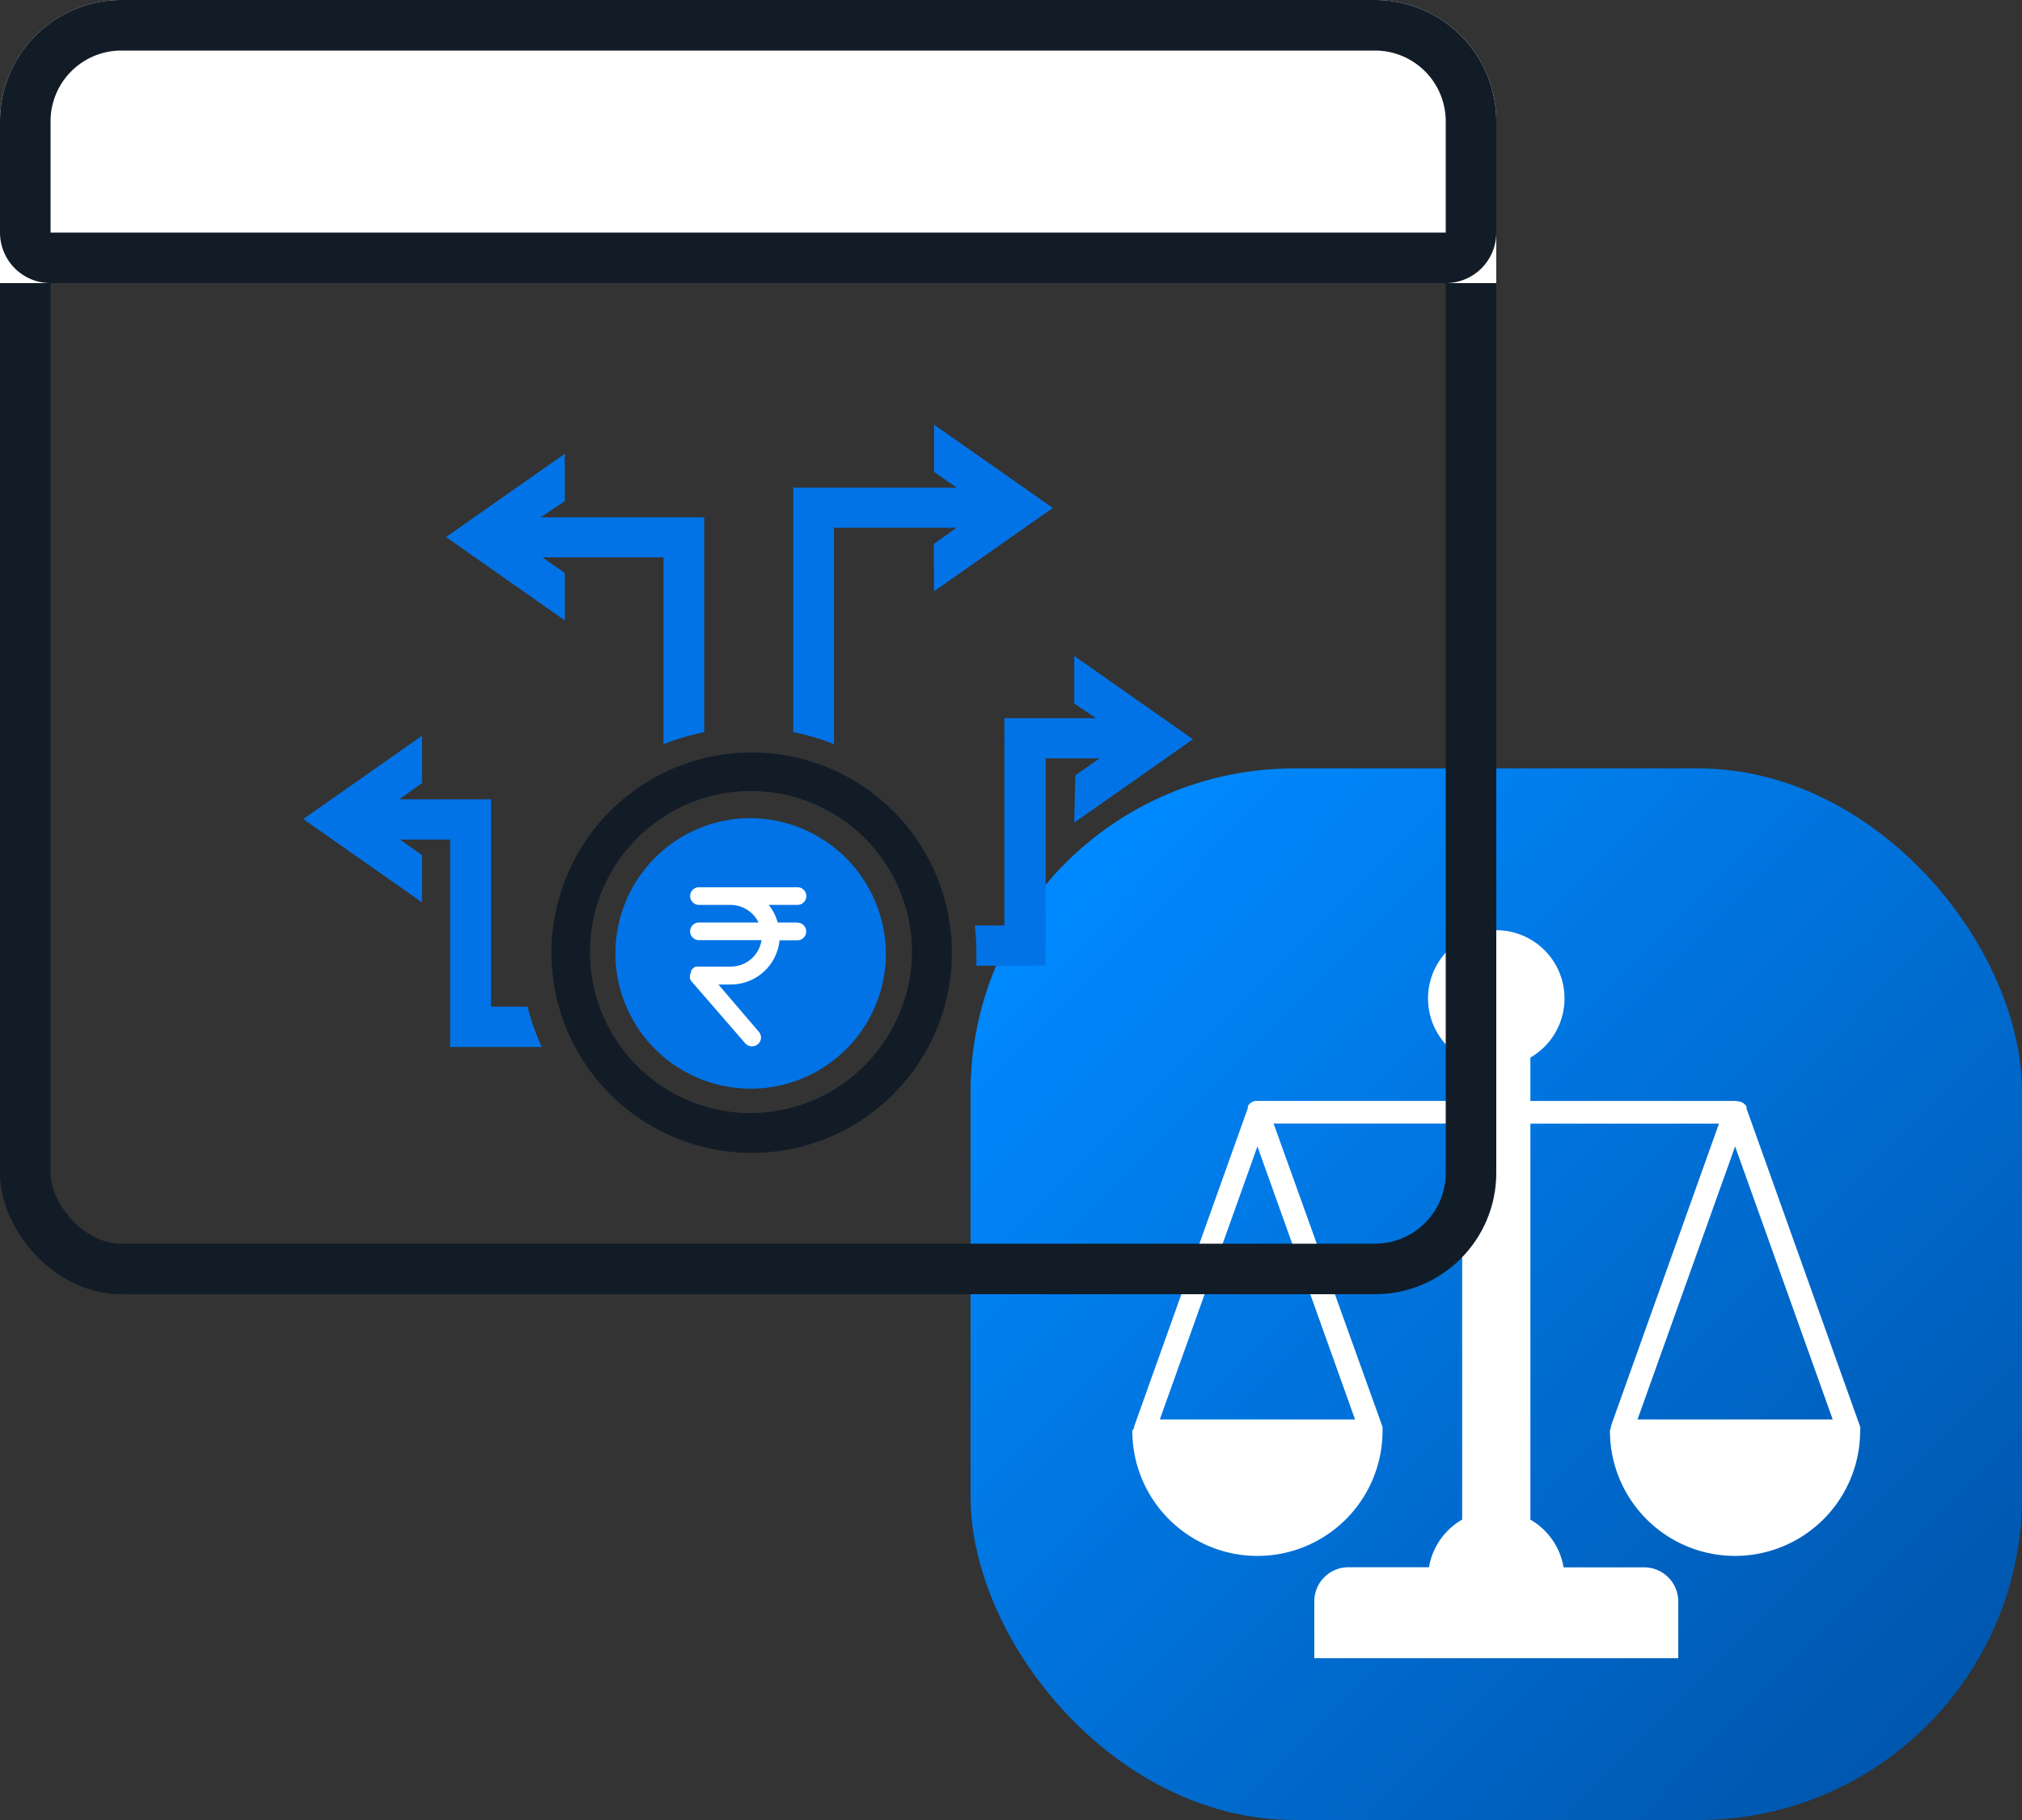 <svg xmlns="http://www.w3.org/2000/svg" xmlns:xlink="http://www.w3.org/1999/xlink" width="100" height="90" viewBox="0 0 100 90">
  <rect x="0" y="0" width="100" height="90" fill="#333333" stroke="none"/>
  <defs>
    <linearGradient id="linear-gradient" x1="0.101" y1="0.098" x2="0.924" y2="0.907" gradientUnits="objectBoundingBox">
      <stop offset="0" stop-color="#0089ff"/>
      <stop offset="1" stop-color="#0056ad"/>
    </linearGradient>
  </defs>
  <g id="Group_12040" data-name="Group 12040" transform="translate(-445 -4725)">
    <g id="Group_12027" data-name="Group 12027" transform="translate(-554.037 -1814.992)">
      <rect id="Rectangle_2549" data-name="Rectangle 2549" width="52" height="52" rx="16" transform="translate(1047.037 6577.992)" fill="url(#linear-gradient)"/>
      <path id="Path_20093" data-name="Path 20093" d="M38,26.652a.152.152,0,0,0,0-.067.05.05,0,0,0,0-.028L32.375,10.806v-.045a.265.265,0,0,0,0-.05.518.518,0,0,0-.09-.112.67.67,0,0,0-.129-.09.641.641,0,0,0-.146-.05l-.2-.022H21.687V8.291a3.375,3.375,0,1,0-3.375,0v2.143H8.081a.641.641,0,0,0-.146.05.67.67,0,0,0-.129.09.518.518,0,0,0-.09.112.265.265,0,0,0,0,.05v.045L2.09,26.534a.05.05,0,0,0,0,.028.152.152,0,0,0,0,.067.265.265,0,0,0-.09.119,6.187,6.187,0,1,0,12.375,0,.265.265,0,0,0,0-.1.152.152,0,0,0,0-.067.05.05,0,0,0,0-.028l-5.388-15h9.326V31.137a3.375,3.375,0,0,0-1.642,2.357H12.688A1.688,1.688,0,0,0,11,35.182v2.812H29V35.185A1.688,1.688,0,0,0,27.311,33.5H23.329a3.375,3.375,0,0,0-1.642-2.36V11.56h9.326L25.666,26.528a.05.05,0,0,0,0,.028.152.152,0,0,0,0,.067.265.265,0,0,0-.045.124,6.187,6.187,0,1,0,12.375,0,.265.265,0,0,0,0-.1Zm-24.986-.467H3.361l4.827-13.5Zm13.972,0,4.826-13.5,4.826,13.5Z" transform="translate(1053.037 6583.998)" fill="#fff"/>
    </g>
    <g id="Group_12026" data-name="Group 12026" transform="translate(-555.037 -1814.992)">
      <g id="Rectangle_2547" data-name="Rectangle 2547" transform="translate(1000.037 6539.992)" fill="none" stroke="#121c27" stroke-linecap="round" stroke-width="2.5">
        <rect width="74" height="64" rx="6" stroke="none"/>
        <rect x="1.25" y="1.25" width="71.5" height="61.5" rx="4.75" fill="none"/>
      </g>
      <g id="Rectangle_2548" data-name="Rectangle 2548" transform="translate(1000.037 6539.992)" fill="#fff" stroke="#121c27" stroke-linecap="round" stroke-width="2.5">
        <path d="M6,0H68a6,6,0,0,1,6,6v8a0,0,0,0,1,0,0H0a0,0,0,0,1,0,0V6A6,6,0,0,1,6,0Z" stroke="none"/>
        <path d="M6,1.25H68A4.75,4.75,0,0,1,72.75,6v5.5a1.25,1.25,0,0,1-1.25,1.25H2.5A1.25,1.25,0,0,1,1.25,11.5V6A4.75,4.75,0,0,1,6,1.25Z" fill="none"/>
      </g>
      <g id="Group_11998" data-name="Group 11998" transform="translate(1015.037 6560.992)">
        <g id="Group_11996" data-name="Group 11996" transform="translate(0 0)">
          <path id="Path_20091" data-name="Path 20091" d="M38.309,38.057A9.9,9.9,0,1,0,38.4,39.4,9.776,9.776,0,0,0,38.309,38.057ZM28.352,47.33a7.964,7.964,0,1,1,8.078-7.963,8.021,8.021,0,0,1-8.078,7.963Z" transform="translate(-6.325 -13.285)" fill="#121c27"/>
          <path id="Path_20092" data-name="Path 20092" d="M24.029,26.578a6.689,6.689,0,1,0,6.785,6.688,6.737,6.737,0,0,0-6.785-6.688ZM13.639,37.559l.147.333H9.262V27.635H6.781l1.094.775v2.334L2,26.621,7.875,22.5v2.338l-1.138.811h4.548V35.9h1.806a10.929,10.929,0,0,0,.553,1.657Zm26.545-13.1,1.2-.84H38.716V33.875H35.289v-.644a11.1,11.1,0,0,0-.081-1.347h1.466V21.634H41.2l-1.072-.724V18.558L46,22.677,40.125,26.8Zm-7-11.441,1.123-.8H28.244V22.92a11.246,11.246,0,0,0-2.012-.594V10.233H34.31l-1.116-.775V7.12l5.875,4.119-5.875,4.119ZM21.826,11.7V22.329a11.173,11.173,0,0,0-2.012.594V13.679H13.827l1.105.775V16.8L9.058,12.677l5.875-4.119V10.9l-1.189.8Z" transform="translate(-2 -7.12)" fill="#0273e6"/>
        </g>
        <path id="Path_20090" data-name="Path 20090" d="M11.315,4.743h-.979a2.384,2.384,0,0,0-.442-.872h1.423a.436.436,0,1,0,0-.872H6.442a.436.436,0,1,0,0,.872H7.99a1.549,1.549,0,0,1,1.4.872H6.442a.436.436,0,1,0,0,.872H9.537a1.541,1.541,0,0,1-1.53,1.308H6.442a.315.315,0,0,0-.062,0,.293.293,0,0,0-.088,0,.308.308,0,0,0-.084.044L6.155,7h0a.328.328,0,0,0-.062.074.48.48,0,0,0-.04.061.263.263,0,0,0,0,.078A.282.282,0,0,0,6,7.371H6a.3.3,0,0,0,0,.061.28.28,0,0,0,0,.087.3.3,0,0,0,.044.083.064.064,0,0,0,.031.052l2.655,3.06a.448.448,0,0,0,.625.048.433.433,0,0,0,.049-.616l-2-2.338H7.99a2.425,2.425,0,0,0,2.438-2.185h.884a.436.436,0,1,0,0-.872Z" transform="translate(13.125 19.876)" fill="#fff"/>
      </g>
    </g>
  </g>
</svg>
